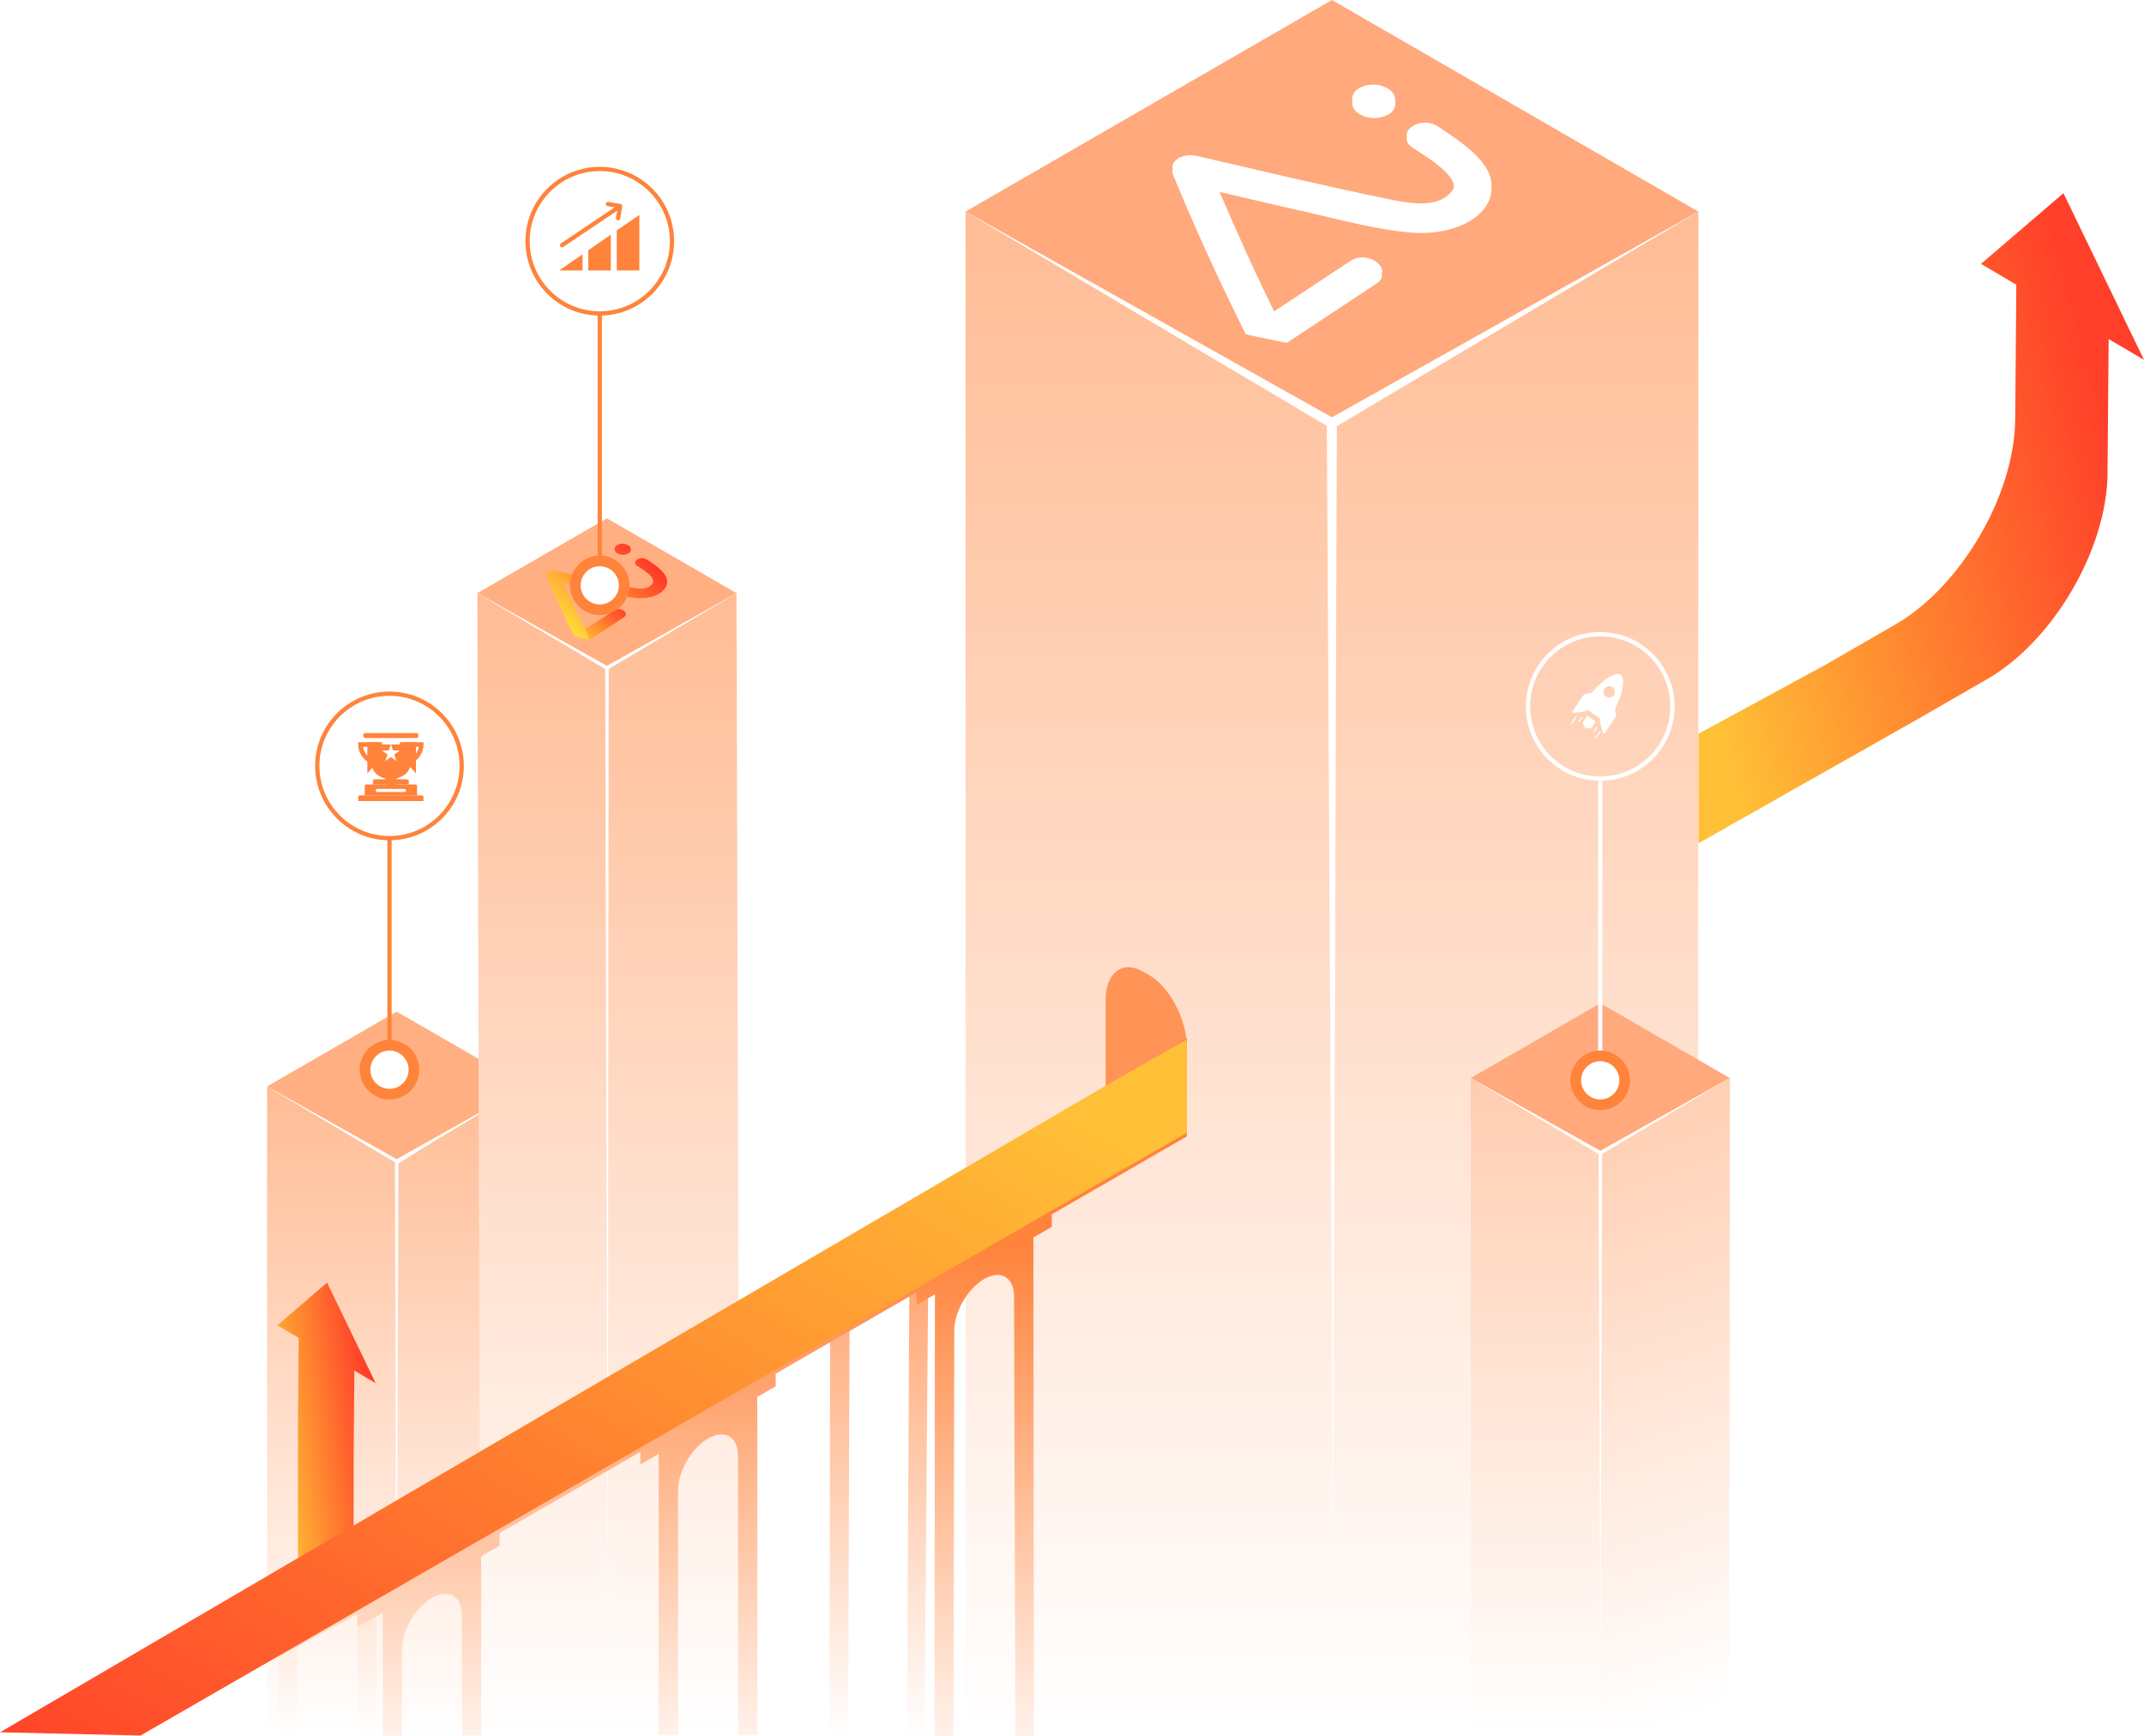 <svg xmlns="http://www.w3.org/2000/svg" xmlns:xlink="http://www.w3.org/1999/xlink" width="1009.368" height="817.381" viewBox="0 0 1009.368 817.381">
  <defs>
    <linearGradient id="linear-gradient" x1="0.09" y1="0.912" x2="1" y2="0.554" gradientUnits="objectBoundingBox">
      <stop offset="0" stop-color="#ffbf36"/>
      <stop offset="1" stop-color="#ff3f29"/>
    </linearGradient>
    <linearGradient id="linear-gradient-2" x1="0.5" x2="0.5" y2="1" gradientUnits="objectBoundingBox">
      <stop offset="0" stop-color="#ffbc95"/>
      <stop offset="1" stop-color="#fff"/>
    </linearGradient>
    <linearGradient id="linear-gradient-4" y1="-0.334" xlink:href="#linear-gradient-2"/>
    <linearGradient id="linear-gradient-5" x1="0.407" y1="-0.345" xlink:href="#linear-gradient-2"/>
    <linearGradient id="linear-gradient-8" x1="0.5" x2="0.5" y2="1" gradientUnits="objectBoundingBox">
      <stop offset="0" stop-color="#ff833b"/>
      <stop offset="1" stop-color="#fff"/>
    </linearGradient>
    <linearGradient id="linear-gradient-12" x1="0.356" y1="0.298" x2="0.358" y2="1.081" xlink:href="#linear-gradient-8"/>
    <linearGradient id="linear-gradient-13" x1="0.947" y1="0.158" x2="0" y2="1.09" xlink:href="#linear-gradient"/>
    <linearGradient id="linear-gradient-15" x1="0.09" y1="0.773" x2="0.885" y2="0.159" gradientUnits="objectBoundingBox">
      <stop offset="0" stop-color="#ffdd3a"/>
      <stop offset="1" stop-color="#ff2f27"/>
    </linearGradient>
    <linearGradient id="linear-gradient-16" x1="1.052" y1="-0.108" x2="0" y2="0.806" gradientUnits="objectBoundingBox">
      <stop offset="0" stop-color="#ff2525"/>
      <stop offset="1" stop-color="#ffb035"/>
    </linearGradient>
    <filter id="Path_14" x="551.98" y="39.8" width="150.178" height="119.591" filterUnits="userSpaceOnUse">
      <feOffset dy="2" input="SourceAlpha"/>
      <feGaussianBlur stdDeviation="2" result="blur"/>
      <feFlood flood-opacity="0.161" result="color"/>
      <feComposite operator="out" in="SourceGraphic" in2="blur"/>
      <feComposite operator="in" in="color"/>
      <feComposite operator="in" in2="SourceGraphic"/>
    </filter>
    <filter id="Path_3632" x="156.838" y="332.451" width="54.369" height="55.404" filterUnits="userSpaceOnUse">
      <feOffset dy="3" input="SourceAlpha"/>
      <feGaussianBlur stdDeviation="6" result="blur-2"/>
      <feFlood flood-color="#ffc387" flood-opacity="0.322"/>
      <feComposite operator="in" in2="blur-2"/>
      <feComposite in="SourceGraphic"/>
    </filter>
  </defs>
  <g id="Group_5181" data-name="Group 5181" transform="translate(-891.633 -258.037)">
    <g id="Group_110" data-name="Group 110" transform="translate(-3 -1.424)">
      <path id="Path_393" data-name="Path 393" d="M1090.188,67.6l-23.424,20.071,10.04,5.907-.279,33.657-.037,4.534c-.075,9.069.037,66.257.037,66.257L1102.7,208.7s-.065-53.666,0-61.5l.039-4.532.278-33.657,10.04,5.909Z" transform="translate(-41.564 795.638)" fill="url(#linear-gradient)"/>
      <path id="Path_200" data-name="Path 200" d="M1036.257,263.872l-172.507-99.6,172.5-99.594,172.507,99.6Z" transform="translate(485.447 194.78)" fill="#ffa97c"/>
      <path id="Path_201" data-name="Path 201" d="M927.969,819.209l1.177-617,171.474-100.363-.147,717.366Z" transform="translate(593.586 257.215)" fill="url(#linear-gradient-2)"/>
      <path id="Path_202" data-name="Path 202" d="M1036.255,819.21l-.247-618.268-172.258-99.1V819.21Z" transform="translate(485.447 257.215)" fill="url(#linear-gradient-2)"/>
      <path id="Path_203" data-name="Path 203" d="M1036.788,718.962l1.769-516.114,170.2-101-172.505,96.828-172.5-96.828L1033.83,202.738Z" transform="translate(485.447 257.215)" fill="#fff"/>
      <g id="Group_74" data-name="Group 74" transform="translate(1587.047 731.721)">
        <path id="Path_204" data-name="Path 204" d="M1011.259,280.317l61-35.216-60.995-35.215-61,35.216Z" transform="translate(-950.265 -209.886)" fill="#ffa97c"/>
        <path id="Path_205" data-name="Path 205" d="M1011.26,532.513v-3.538l-.581-271.675-60.414-34.274V532.513Z" transform="translate(-950.265 -187.81)" fill="url(#linear-gradient-4)"/>
        <path id="Path_206" data-name="Path 206" d="M972.694,528.908l.826-271.823,60.5-34.059-.33,305.882Z" transform="translate(-912.028 -187.81)" fill="url(#linear-gradient-5)"/>
      </g>
      <path id="Path_207" data-name="Path 207" d="M1011.329,514.349l-.883-255.609-60.181-35.714,61,34.237,61-34.237L1012.117,258.7Z" transform="translate(636.781 543.912)" fill="#fff"/>
      <g id="Group_78" data-name="Group 78" transform="translate(1020.371 735.652)">
        <g id="Group_77" data-name="Group 77" transform="translate(0.001)">
          <path id="Path_204-2" data-name="Path 204" d="M1011.259,280.317l61-35.216-60.995-35.215-61,35.216Z" transform="translate(-950.265 -209.886)" fill="#ffaf81"/>
          <path id="Path_205-2" data-name="Path 205" d="M1011.26,528.583V258.707l-61-35.682V528.583Z" transform="translate(-950.265 -187.81)" fill="url(#linear-gradient-2)"/>
          <path id="Path_206-2" data-name="Path 206" d="M973,530.055l.373-268.96,60.643-38.069-.249,306.7Z" transform="translate(-912.028 -189.287)" fill="url(#linear-gradient-2)"/>
        </g>
        <path id="Path_366" data-name="Path 366" d="M1011.207,524.582l-.762-265.842-60.181-35.714,61,34.237,61-34.237L1012.117,258.7Z" transform="translate(-950.265 -187.81)" fill="#fff"/>
      </g>
      <path id="Path_209" data-name="Path 209" d="M924.37,281.44l-38.25-22.084V219.15c0-13.105,7.968-19.127,17.8-13.454l2.653,1.533c9.83,5.674,17.8,20.9,17.8,34Z" transform="translate(529.016 511.21)" fill="#ff9456"/>
      <path id="Path_210" data-name="Path 210" d="M1170.175,227.533,717.044,492.068h0l54.863-31.676v5.92l8.667-5-.029,68.813h9.185l-.055-51.634c0-8.981,6.3-19.9,14.081-24.391h0c7.778-4.492,14.084-.852,14.084,8.129l.379,67.9h8.72V434.54l8.667-5v-5.92l66.3-38.279v5.923l8.667-5,.292,143.334H919.7l-.033-126.158c0-8.981,6.306-19.9,14.083-24.391h0c7.778-4.492,14.084-.85,14.084,8.129l.306,142.42h8.613l.18-170.105,8.667-5v-5.92l66.3-38.276v5.92l8.665-5-.432,218.389h8.828l.7-201.213c0-8.981,6.306-19.9,14.084-24.391h0c7.777-4.492,14.081-.85,14.081,8.131l-1.175,218.061h8.235l2.042-245.749,8.667-5v-5.92l74.572-43.055Z" transform="translate(244.959 546.303)" fill="url(#linear-gradient-8)"/>
      <path id="Path_392" data-name="Path 392" d="M1090.188,67.6l-23.424,20.071,10.04,5.907-.279,33.657-.037,4.534c-.075,9.069.037,66.257.037,66.257L1102.7,208.7s-.065-53.666,0-61.5l.039-4.532.278-33.657,10.04,5.909Z" transform="translate(-41.564 795.638)" fill="url(#linear-gradient)"/>
      <g id="Group_101" data-name="Group 101" transform="translate(35)">
        <path id="Path_204-3" data-name="Path 204" d="M1011.259,280.317l61-35.216-60.995-35.215-61,35.216Z" transform="translate(134.102 293.562)" fill="#ffaf81"/>
        <path id="Path_205-3" data-name="Path 205" d="M1012.62,760.787l-1.491-502.333-60.864-35.428,1.36,537.761Z" transform="translate(134.102 315.638)" fill="url(#linear-gradient-2)"/>
        <path id="Path_206-3" data-name="Path 206" d="M974.289,760.766,972.643,258.8,1034,223.026l1.564,537.74Z" transform="translate(172.361 315.638)" fill="url(#linear-gradient-2)"/>
        <path id="Path_366-2" data-name="Path 366" d="M1011.651,717.112l-1.2-458.373-60.181-35.714,61,34.237,61-34.237L1012.117,258.7Z" transform="translate(134.102 315.638)" fill="#fff"/>
      </g>
      <path id="Path_211" data-name="Path 211" d="M1173.432,198.758,745.438,484.272v6l37.436-20.443v5.92l11.972-6.273.129,57.657h8.98l-.008-40.478c0-8.981,6.3-19.9,14.081-24.394h0c7.78-4.489,14.084-.85,14.084,8.131l.147,56.648h8.954V442.711l8.665-5v-5.923l66.3-38.276v5.92l8.667-5L924.688,526.8h9.263L933.944,411.6c0-8.981,6.306-19.9,14.084-24.391h0c7.777-4.492,14.084-.852,14.084,8.129l.1,131.457H971.3l-.093-159.142,8.667-5v-5.92l66.3-38.279v5.92l8.667-5-.2,208.089h8.935l.367-190.912c0-8.981,6.306-19.9,14.083-24.391h0c7.778-4.492,14.081-.85,14.081,8.131l.617,207.172h8.706l-.222-234.86,8.667-5v-5.92l63.557-36.67Z" transform="translate(279.938 549.38)" fill="url(#linear-gradient-12)"/>
      <path id="Path_212" data-name="Path 212" d="M1205.556,216.278l-38.038,21.714-520.5,304.327,66.158,1.531,492.594-283.774V219.869A34.762,34.762,0,0,0,1205.556,216.278Z" transform="translate(247.617 532.575)" fill="url(#linear-gradient-13)"/>
      <path id="Path_365" data-name="Path 365" d="M1158.377,67.6l-38.842,33.281,16.648,9.8-.463,55.809-.062,7.518c-.3,35.888-25.857,79.324-57.09,97.012l-32.193,18.546-59.791,32.493V373.6l103.253-58.462,32.193-18.546c31.231-17.688,56.791-61.124,57.088-97.015l.064-7.515.461-55.809,16.648,9.8Z" transform="translate(707.709 282.794)" fill="url(#linear-gradient)"/>
      <g id="Group_49" data-name="Group 49" transform="translate(1152.002 515.416)">
        <path id="Path_14-2" data-name="Path 14" d="M47.211,7.437c4.659,3.086,10.831,7.2,9.257,11.931-1.461,4.413-7.745,6.727-14.133,6.171s-12.96-2.4-19.183-3.806c-5.05-1.131-10.07-2.3-15.13-3.5,3.158,7.365,6.48,14.822,10.07,22.1l13.587-8.99c2.942-1.944,7.581,1.306,4.639,3.24L20.345,45.155s-7.2-1.419-7.313-1.553C8.157,33.851,4.186,25.17.1,15.254c-.453-1.2.607-2.386,2.366-2.643a5.05,5.05,0,0,1,1.574,0c11.314,2.6,22.464,5.287,33.84,7.632,4.166.854,9.051,1.841,11.643-1.121s-3.919-6.758-6.9-8.712S44.136,5.421,47.211,7.437Zm-8.7-2.931a2.079,2.079,0,0,0,0-3.672A5.143,5.143,0,0,0,33.069.7a2.071,2.071,0,0,0,0,3.662,5.143,5.143,0,0,0,5.4.134h0Z" transform="translate(0.002 0.014)" fill="url(#linear-gradient-15)"/>
        <path id="Path_15" data-name="Path 15" d="M19.842,44.3,35.816,33.737c2.942-1.944-1.7-5.194-4.639-3.24L17.61,39.456Z" transform="translate(0.505 0.868)" fill="url(#linear-gradient-16)"/>
      </g>
      <line id="Line_15" data-name="Line 15" y1="107" transform="translate(1078 654.5)" fill="none" stroke="#ff833b" stroke-width="2"/>
      <g id="Group_93" data-name="Group 93" transform="translate(664.063 -1656.938)">
        <circle id="Ellipse_344" data-name="Ellipse 344" cx="14" cy="14" r="14" transform="translate(399.938 2405.938)" fill="#ff833b"/>
        <circle id="Ellipse_338" data-name="Ellipse 338" cx="9" cy="9" r="9" transform="translate(404.938 2410.938)" fill="#fff"/>
      </g>
      <line id="Line_16" data-name="Line 16" y1="133" transform="translate(1648 627)" fill="none" stroke="#fff" stroke-width="2"/>
      <g id="Group_100" data-name="Group 100" transform="translate(1234.063 -1651.938)">
        <circle id="Ellipse_344-2" data-name="Ellipse 344" cx="14" cy="14" r="14" transform="translate(399.938 2405.938)" fill="#ff833b"/>
        <circle id="Ellipse_338-2" data-name="Ellipse 338" cx="9" cy="9" r="9" transform="translate(404.938 2410.938)" fill="#fff"/>
      </g>
      <g id="Ellipse_348" data-name="Ellipse 348" transform="translate(1043 585)" fill="none" stroke="#ff833b" stroke-width="2">
        <circle cx="35" cy="35" r="35" stroke="none"/>
        <circle cx="35" cy="35" r="34" fill="none"/>
      </g>
      <g id="Ellipse_350" data-name="Ellipse 350" transform="translate(1613 557)" fill="none" stroke="#fff" stroke-width="2">
        <circle cx="35" cy="35" r="35" stroke="none"/>
        <circle cx="35" cy="35" r="34" fill="none"/>
      </g>
      <line id="Line_20" data-name="Line 20" y1="128" transform="translate(1177 407)" fill="none" stroke="#ff833b" stroke-width="2"/>
      <g id="Group_116" data-name="Group 116" transform="translate(763.063 -1884.938)">
        <circle id="Ellipse_344-3" data-name="Ellipse 344" cx="14" cy="14" r="14" transform="translate(399.938 2405.938)" fill="#ff833b"/>
        <circle id="Ellipse_338-3" data-name="Ellipse 338" cx="9" cy="9" r="9" transform="translate(404.938 2410.938)" fill="#fff"/>
      </g>
      <g id="Ellipse_360" data-name="Ellipse 360" transform="translate(1142 338)" fill="none" stroke="#ff833b" stroke-width="2">
        <circle cx="35" cy="35" r="35" stroke="none"/>
        <circle cx="35" cy="35" r="34" fill="none"/>
      </g>
      <g id="Group_4354" data-name="Group 4354" transform="translate(633.681 -96.801)">
        <g id="Group_4352" data-name="Group 4352" transform="translate(524.571 457.457)">
          <path id="Path_3639" data-name="Path 3639" d="M0,7.226,10.642-.107V7.5H0Z" transform="translate(0 18.621)" fill="#ff833b"/>
          <path id="Path_3638" data-name="Path 3638" d="M0,5.9,10.642-1.471V15.4H0Z" transform="translate(13.315 10.723)" fill="#ff833b"/>
          <path id="Path_3640" data-name="Path 3640" d="M0,6.182,10.642-1.08V25.039H0Z" transform="translate(26.741 1.08)" fill="#ff833b"/>
        </g>
        <g id="Group_4353" data-name="Group 4353" transform="matrix(0.999, 0.035, -0.035, 0.999, 526.222, 451.576)">
          <line id="Line_279" data-name="Line 279" y1="18.65" x2="25.775" transform="translate(0 1.497)" fill="none" stroke="#ff833b" stroke-linecap="round" stroke-miterlimit="10" stroke-width="2"/>
          <path id="Path_3631" data-name="Path 3631" d="M0,0,5.764.739,5.025,6.5" transform="translate(20.947 0)" fill="none" stroke="#ff833b" stroke-linecap="round" stroke-linejoin="round" stroke-width="2"/>
        </g>
      </g>
      <g id="Group_49-2" data-name="Group 49" transform="translate(1446.613 299.261)">
        <g data-type="innerShadowGroup">
          <path id="Path_14-3" data-name="Path 14" d="M125,19.713c12.337,8.17,28.677,19.063,24.51,31.59-3.867,11.683-20.507,17.81-37.418,16.34S77.781,61.3,61.3,57.567c-13.371-3-26.661-6.1-40.06-9.259,8.361,19.5,17.157,39.243,26.661,58.524l35.975-23.8c7.789-5.147,20.071,3.459,12.282,8.578L53.87,119.577s-19.063-3.758-19.363-4.112C21.6,89.648,11.087,66.663.275,40.41c-1.2-3.186,1.607-6.318,6.264-7a13.371,13.371,0,0,1,4.167,0c29.956,6.89,59.477,14,89.6,20.207,11.029,2.26,23.965,4.875,30.828-2.968s-10.376-17.892-18.273-23.066S116.86,14.375,125,19.713Zm-23.039-7.761c3.922-2.587,3.867-6.944,0-9.722a13.617,13.617,0,0,0-14.406-.354c-3.922,2.56-3.867,6.917,0,9.695a13.617,13.617,0,0,0,14.3.354h0Z" transform="translate(0.002 0.014)" fill="#fff"/>
          <g transform="matrix(1, 0, 0, 1, -551.98, -39.8)" filter="url(#Path_14)">
            <path id="Path_14-4" data-name="Path 14" d="M125,19.713c12.337,8.17,28.677,19.063,24.51,31.59-3.867,11.683-20.507,17.81-37.418,16.34S77.781,61.3,61.3,57.567c-13.371-3-26.661-6.1-40.06-9.259,8.361,19.5,17.157,39.243,26.661,58.524l35.975-23.8c7.789-5.147,20.071,3.459,12.282,8.578L53.87,119.577s-19.063-3.758-19.363-4.112C21.6,89.648,11.087,66.663.275,40.41c-1.2-3.186,1.607-6.318,6.264-7a13.371,13.371,0,0,1,4.167,0c29.956,6.89,59.477,14,89.6,20.207,11.029,2.26,23.965,4.875,30.828-2.968s-10.376-17.892-18.273-23.066S116.86,14.375,125,19.713Zm-23.039-7.761c3.922-2.587,3.867-6.944,0-9.722a13.617,13.617,0,0,0-14.406-.354c-3.922,2.56-3.867,6.917,0,9.695a13.617,13.617,0,0,0,14.3.354h0Z" transform="translate(551.98 39.81)" fill="#fff"/>
          </g>
        </g>
        <path id="Path_15-2" data-name="Path 15" d="M23.52,68.038,65.813,40.07c7.789-5.147-4.493-13.753-12.282-8.578L17.61,55.211Z" transform="translate(30.352 51.553)" fill="#fff"/>
      </g>
    </g>
    <g id="Group_4363" data-name="Group 4363" transform="translate(-5.718 -4.875)">
      <g id="Group_4358" data-name="Group 4358" transform="translate(1066.022 607.981)">
        <rect id="Rectangle_2593" data-name="Rectangle 2593" width="25.976" height="2.38" rx="1" transform="translate(2.364)" fill="#ff833b" style="isolation: isolate"/>
        <g id="Group_4356" data-name="Group 4356" transform="translate(19.546 4.315)" style="isolation: isolate">
          <path id="Path_3633" data-name="Path 3633" d="M719.241,467.874h-1.532v-2.168h1.532a7.47,7.47,0,0,0,7.379-6.376h-8.911v-2.168h11.159v1.084A9.638,9.638,0,0,1,719.241,467.874Z" transform="translate(-717.709 -457.162)" fill="#ff833b"/>
        </g>
        <g id="Group_4357" data-name="Group 4357" transform="translate(0.001 4.315)" style="isolation: isolate">
          <path id="Path_3634" data-name="Path 3634" d="M713.962,467.874h1.531v-2.168h-1.531a7.473,7.473,0,0,1-7.381-6.376h8.911v-2.168H704.335v1.084A9.639,9.639,0,0,0,713.962,467.874Z" transform="translate(-704.335 -457.162)" fill="#ff833b"/>
        </g>
        <path id="Path_3636" data-name="Path 3636" d="M0,0H5.239V14.659L2.565,11.7,0,14.659Z" transform="translate(4.272 4.315)" fill="#ff833b"/>
        <path id="Path_3637" data-name="Path 3637" d="M0,0H5.239V14.659L2.565,11.7,0,14.659Z" transform="translate(21.918 4.315)" fill="#ff833b"/>
        <g transform="matrix(1, 0, 0, 1, -168.67, -345.07)" filter="url(#Path_3632)" style="isolation: isolate">
          <path id="Path_3632-2" data-name="Path 3632" d="M720.4,475.229h-5.161l-.016-3.423a8.486,8.486,0,0,1-5.388-3.432,7.74,7.74,0,0,1-1.237-3.347v-9.2H726.97v8.836a6.344,6.344,0,0,1-.4,2.39c-1.359,3.576-5.607,4.594-6.163,4.719Z" transform="translate(-533.76 -108.37)" fill="#ff833b"/>
        </g>
        <path id="Path_3635" data-name="Path 3635" d="M716.184,457.691l1,3.069h3.227l-2.61,1.9,1,3.069-2.61-1.9-2.61,1.9,1-3.069-2.61-1.9h3.227Z" transform="translate(-700.831 -452.563)" fill="#fff"/>
        <path id="Rectangle_2594" data-name="Rectangle 2594" d="M1,0H15.922a1,1,0,0,1,1,1V2.38a0,0,0,0,1,0,0H0a0,0,0,0,1,0,0V1A1,1,0,0,1,1,0Z" transform="translate(6.892 21.76)" fill="#ff833b" style="isolation: isolate"/>
        <path id="Path_3891" data-name="Path 3891" d="M.772,0H23.865a.772.772,0,0,1,.772.772V5.143H0V.772A.772.772,0,0,1,.772,0Z" transform="translate(3.034 24.2)" fill="#ff833b"/>
        <path id="Path_3892" data-name="Path 3892" d="M.723,0H13.475a.723.723,0,1,1,0,1.445H.723A.723.723,0,1,1,.723,0Z" transform="translate(8.254 26.304)" fill="#fff"/>
        <path id="Rectangle_2596" data-name="Rectangle 2596" d="M.772,0H29.933a.772.772,0,0,1,.772.772V2.657a0,0,0,0,1,0,0H0a0,0,0,0,1,0,0V.772A.772.772,0,0,1,.772,0Z" transform="translate(0 29.343)" fill="#ff833b" style="isolation: isolate"/>
      </g>
    </g>
    <g id="Group_4364" data-name="Group 4364" transform="translate(1206.589 -272.973) rotate(34)">
      <g id="Group_4360" data-name="Group 4360" transform="translate(836.775 453.031)">
        <path id="Path_3641" data-name="Path 3641" d="M847.919,476.7l-2.455,1.286-2.315-1.324v-3.975h4.77Z" transform="translate(-836.148 -447.902)" fill="#fff"/>
        <path id="Path_3642" data-name="Path 3642" d="M855.089,467.766a2.9,2.9,0,0,0-1.282-2.381l-.024-.016a2.9,2.9,0,0,1-1.259-2.042c-1.014-8.281-4.1-13.87-6.58-13.856s-5.47,5.583-6.415,13.788a2.909,2.909,0,0,1-1.332,2.114l-.085.054a2.9,2.9,0,0,0-1.353,2.474q.049,4.26.1,8.52a.443.443,0,0,0,.733.319l3.987-3.429a.78.78,0,0,0,.274-.592.8.8,0,0,1,.806-.787H849.2a.8.8,0,0,1,.806.787v.1a.782.782,0,0,0,.289.6l4.107,3.362a.443.443,0,0,0,.725-.333Q855.108,472.11,855.089,467.766Zm-9.145-5.927a2.708,2.708,0,1,1,2.771-2.707A2.74,2.74,0,0,1,845.944,461.839Z" transform="translate(-836.759 -449.471)" fill="#fff"/>
      </g>
      <g id="Group_4361" data-name="Group 4361" transform="translate(839.579 479.82)">
        <path id="Path_3643" data-name="Path 3643" d="M0,0-.021,3.9" transform="translate(0.021 1.309)" fill="#4f4f4f" stroke="#fff" stroke-linecap="round" stroke-width="0.5"/>
        <line id="Line_283" data-name="Line 283" y2="2.596" transform="translate(2.471 0)" fill="#4f4f4f" stroke="#fff" stroke-linecap="round" stroke-miterlimit="10" stroke-width="0.5"/>
      </g>
      <g id="Group_4365" data-name="Group 4365" transform="translate(850.513 479.774)">
        <path id="Path_3643-2" data-name="Path 3643" d="M0,0-.021,3.9" transform="translate(2.43 0.842)" fill="#4f4f4f" stroke="#fff" stroke-linecap="round" stroke-width="0.5"/>
        <line id="Line_283-2" data-name="Line 283" y2="2.596" transform="translate(0 0)" fill="#4f4f4f" stroke="#fff" stroke-linecap="round" stroke-miterlimit="10" stroke-width="0.5"/>
      </g>
    </g>
  </g>
</svg>
